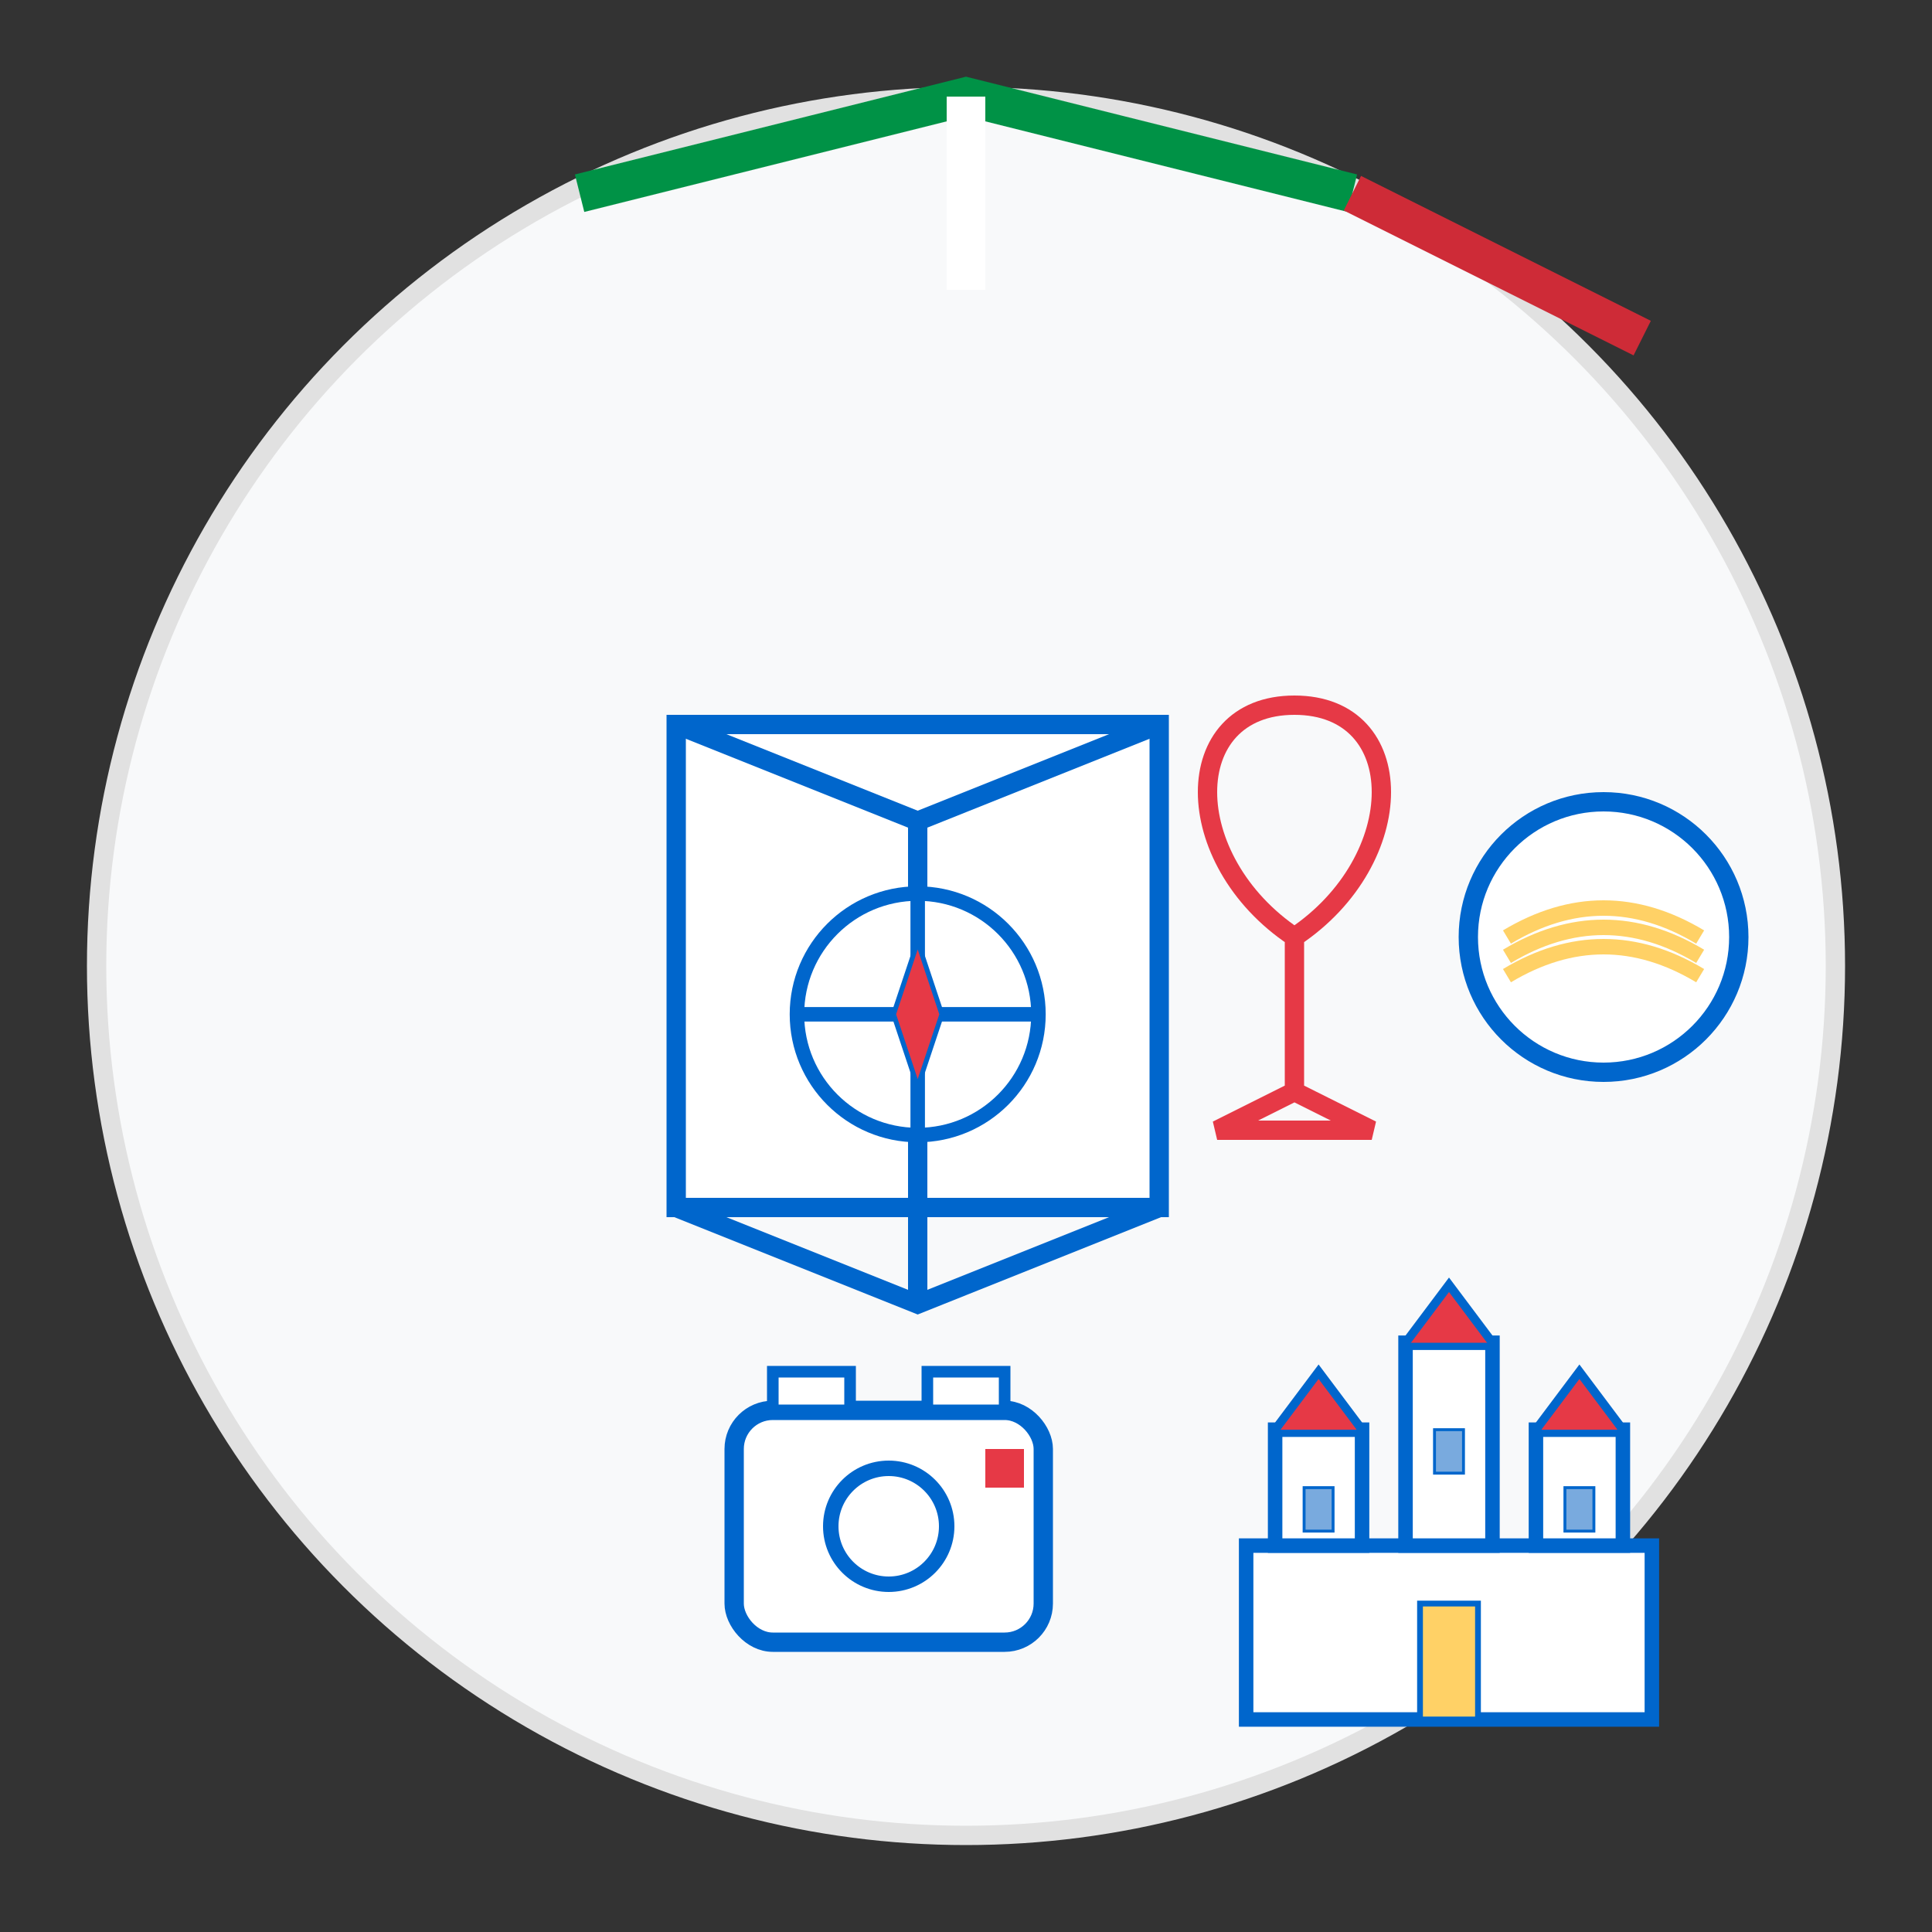 <svg xmlns="http://www.w3.org/2000/svg" viewBox="0 0 200 200" width="200" height="200">
  <rect x="0" y="0" width="200" height="200" fill="#333333" stroke="none"/>
  <!-- Background Circle -->
  <circle cx="100" cy="100" r="90" fill="#f8f9fa" stroke="#e1e1e1" stroke-width="2"/>
  
  <!-- Service Icon Elements - Using Italian symbols -->
  
  <!-- Map and Compass (Travel Planning) -->
  <g transform="translate(60, 65) scale(0.5)">
    <!-- Map -->
    <path d="M20,20 L120,20 L120,120 L20,120 Z" fill="#ffffff" stroke="#0066cc" stroke-width="4"/>
    <path d="M20,20 L70,40 L120,20 M70,40 L70,140 M20,120 L70,140 L120,120" fill="none" stroke="#0066cc" stroke-width="4"/>
    
    <!-- Compass -->
    <circle cx="70" cy="80" r="25" fill="#ffffff" stroke="#0066cc" stroke-width="3"/>
    <path d="M70,55 L70,105 M45,80 L95,80" stroke="#0066cc" stroke-width="3"/>
    <polygon points="70,65 75,80 70,95 65,80" fill="#e63946" stroke="#0066cc" stroke-width="1"/>
  </g>
  
  <!-- Food & Wine -->
  <g transform="translate(110, 65) scale(0.4)">
    <!-- Wine Glass -->
    <path d="M60,20 C30,20 30,60 60,80 L60,120 L40,130 L80,130 L60,120 L60,80 C90,60 90,20 60,20 Z" fill="none" stroke="#e63946" stroke-width="5"/>
    
    <!-- Plate with Pasta -->
    <circle cx="140" cy="80" r="35" fill="#ffffff" stroke="#0066cc" stroke-width="5"/>
    <path d="M115,80 Q140,65 165,80 M115,85 Q140,70 165,85 M115,90 Q140,75 165,90" fill="none" stroke="#ffd166" stroke-width="4"/>
  </g>
  
  <!-- Camera (Photography/Memories) -->
  <g transform="translate(60, 130) scale(0.4)">
    <rect x="40" y="40" width="80" height="60" rx="10" fill="#ffffff" stroke="#0066cc" stroke-width="5"/>
    <circle cx="80" cy="70" r="15" fill="#ffffff" stroke="#0066cc" stroke-width="4"/>
    <rect x="105" y="50" width="10" height="10" fill="#e63946"/>
    <rect x="50" y="30" width="20" height="10" fill="#ffffff" stroke="#0066cc" stroke-width="3"/>
    <rect x="90" y="30" width="20" height="10" fill="#ffffff" stroke="#0066cc" stroke-width="3"/>
  </g>
  
  <!-- Castle/Monument (Cultural Tourism) -->
  <g transform="translate(120, 130) scale(0.3)">
    <!-- Castle Base -->
    <rect x="30" y="100" width="140" height="60" fill="#ffffff" stroke="#0066cc" stroke-width="5"/>
    
    <!-- Castle Towers -->
    <rect x="40" y="60" width="30" height="40" fill="#ffffff" stroke="#0066cc" stroke-width="5"/>
    <rect x="85" y="30" width="30" height="70" fill="#ffffff" stroke="#0066cc" stroke-width="5"/>
    <rect x="130" y="60" width="30" height="40" fill="#ffffff" stroke="#0066cc" stroke-width="5"/>
    
    <!-- Tower Tops -->
    <path d="M40,60 L55,40 L70,60 M85,30 L100,10 L115,30 M130,60 L145,40 L160,60" fill="#e63946" stroke="#0066cc" stroke-width="3"/>
    
    <!-- Door and Windows -->
    <rect x="90" y="120" width="20" height="40" fill="#ffd166" stroke="#0066cc" stroke-width="2"/>
    <rect x="50" y="80" width="10" height="15" fill="#79aade" stroke="#0066cc" stroke-width="1"/>
    <rect x="95" y="60" width="10" height="15" fill="#79aade" stroke="#0066cc" stroke-width="1"/>
    <rect x="140" y="80" width="10" height="15" fill="#79aade" stroke="#0066cc" stroke-width="1"/>
  </g>
  
  <!-- Italian Flag Colors Accent at Top -->
  <path d="M60,20 L100,10 L140,20" fill="none" stroke="#009246" stroke-width="4"/>
  <path d="M100,10 L100,30" fill="none" stroke="#ffffff" stroke-width="4"/>
  <path d="M140,20 L170,35" fill="none" stroke="#ce2b37" stroke-width="4"/>
</svg>
